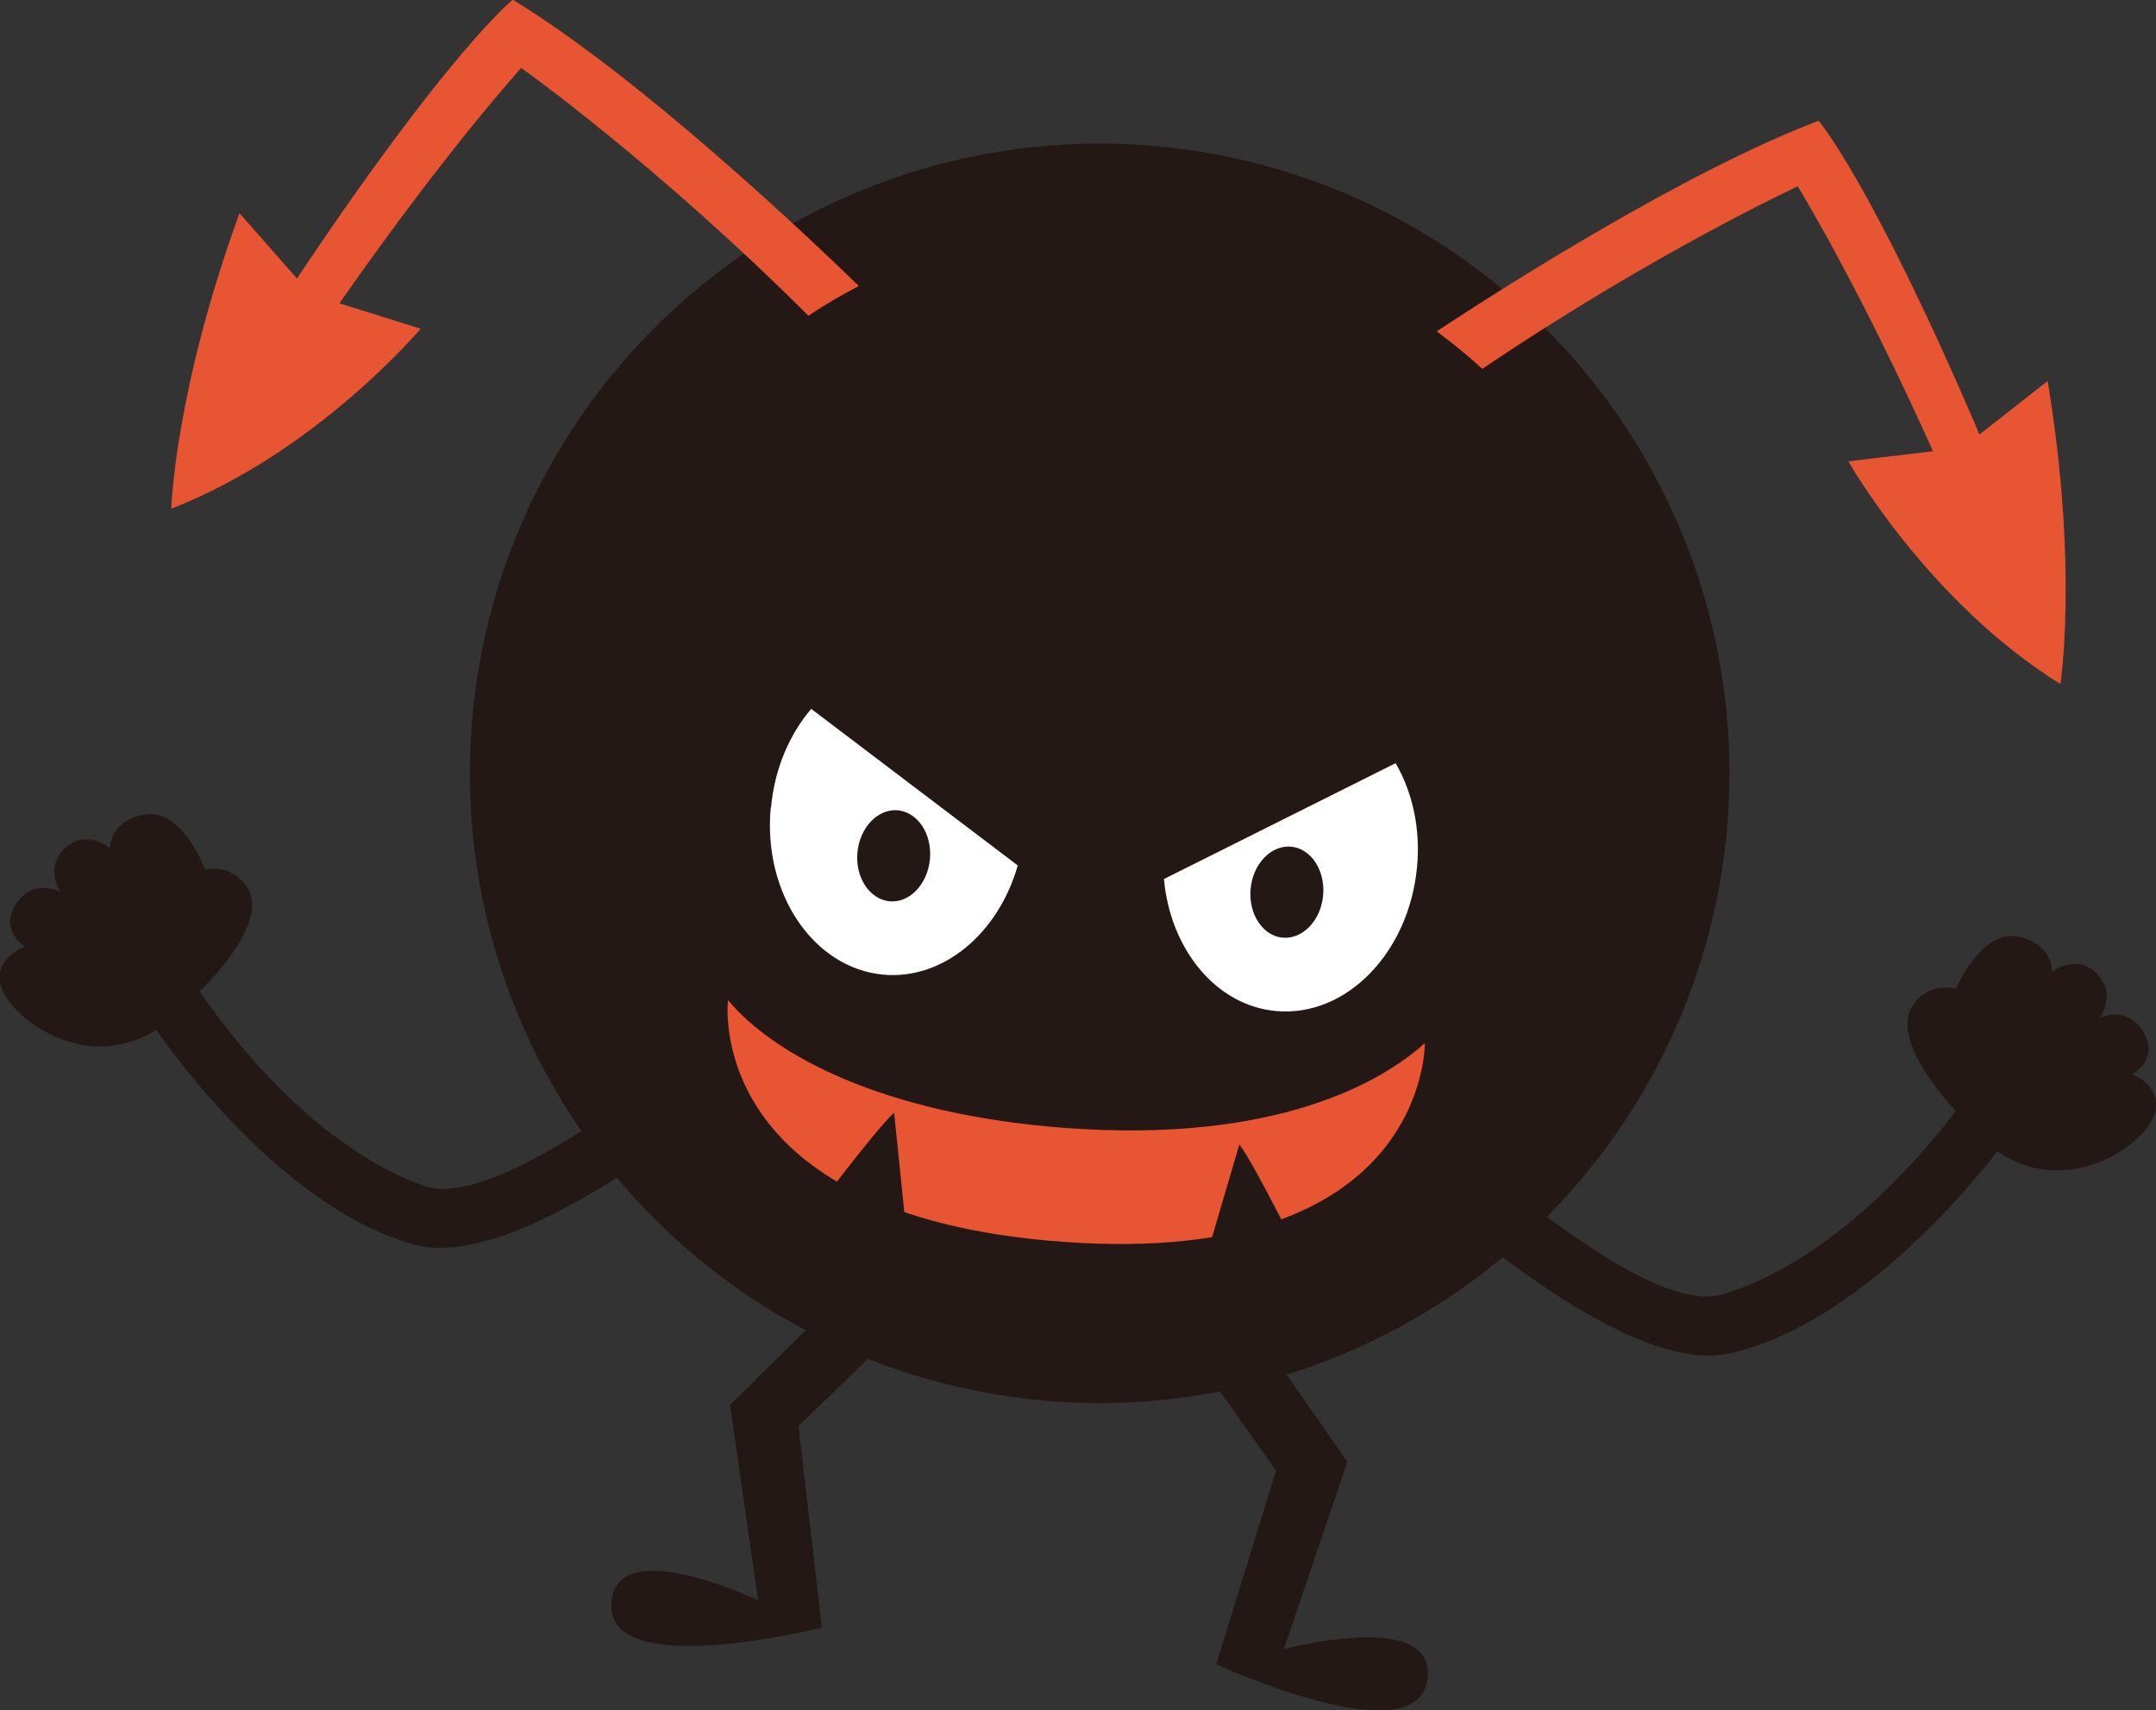 <?xml version="1.0" encoding="UTF-8"?><svg id="_イヤー_2" xmlns="http://www.w3.org/2000/svg" width="74.63" height="59.2" viewBox="0 0 74.63 59.2"><rect x="0" y="0" width="74.63" height="59.2" fill="#333333" stroke="none"/><defs><style>.cls-1{fill:#fff;}.cls-2{fill:#e85532;}.cls-3{fill:#231815;}</style></defs><g id="L"><g><path class="cls-3" d="M48.45,37.96c.82,.5,8.26,7.74,11.18,6.85,2.58-.78,5.46-2.95,8.07-6.35,0,0-2.34-2.42-1.49-3.66,.59-.86,1.49-.57,1.49-.57,0,0,.9-2.11,2.2-1.8,1.2,.29,1.13,1.21,1.13,1.21,0,0,.8-.61,1.48,0,.83,.75,.16,1.6,.16,1.6,0,0,.97-.47,1.53,.49,.41,.71,.03,1.18-.39,1.46,0,0,.63,.22,.8,.82,.22,.78-.73,1.59-1.42,1.97-2.32,1.28-4.05-.13-4.05-.13,0,0-4.38,5.91-9.26,7-3.97,.89-11.11-6.14-12.53-7.11l1.11-1.77Zm-22.28-3.22c-.84,.46-8.62,7.34-11.5,6.31-2.54-.91-5.32-3.2-7.76-6.73,0,0,2.45-2.31,1.66-3.58-.55-.88-1.47-.64-1.47-.64,0,0-.8-2.15-2.11-1.9-1.21,.23-1.19,1.16-1.19,1.16,0,0-.77-.64-1.47-.07-.86,.71-.23,1.59-.23,1.59,0,0-.95-.51-1.55,.42-.44,.69-.08,1.18,.32,1.48,0,0-.64,.19-.84,.78-.26,.77,.66,1.62,1.32,2.03,2.26,1.39,4.06,.06,4.06,.06,0,0,4.1,6.11,8.91,7.43,3.92,1.07,11.39-5.6,12.86-6.51l-1.03-1.82Z"/><path class="cls-3" d="M43.44,46.01l3.2,4.6-2.2,6.48s5.35-1.43,4.97,1.07c-.4,2.65-7.31-.55-7.31-.55l2.07-6.7-3.09-4.37,2.35-.52Zm-14.18-1.31l-3.99,3.93,.97,6.77s-4.99-2.39-5.08,.14c-.1,2.68,7.29,.8,7.29,.8l-.81-6.97,3.84-3.73-2.22-.94Z"/><circle class="cls-3" cx="38.07" cy="26.77" r="21.8" transform="translate(7.9 62.21) rotate(-84.71)"/><path class="cls-1" d="M49.05,30.02c-.28,2.97-2.46,5.2-4.88,4.98-2.08-.19-3.66-2.14-3.88-4.57l8.02-4.01c.58,1,.87,2.27,.74,3.61Zm-22.37-2.07c-.28,2.97,1.47,5.56,3.89,5.79,2.08,.19,3.99-1.43,4.66-3.78l-7.15-5.42c-.75,.88-1.27,2.07-1.39,3.41Z"/><path class="cls-3" d="M44.69,29.31c.69,.06,1.19,.82,1.11,1.69s-.71,1.52-1.4,1.46-1.19-.82-1.11-1.69,.71-1.52,1.4-1.46Zm-13.61-1.26c-.69-.06-1.32,.59-1.4,1.46s.42,1.62,1.11,1.69,1.32-.59,1.4-1.46-.42-1.62-1.11-1.69Z"/><path class="cls-2" d="M49.32,36.11c-1.49,1.35-5.15,3.47-12.4,2.94-6.39-.47-10.16-2.55-11.72-4.43,0,0-.94,7.46,11.6,8.37,12.66,.92,12.52-6.89,12.52-6.89Z"/><g><path class="cls-2" d="M27.98,10.93c.56-.37,1.15-.72,1.75-1.03-1.61-1.56-7.49-7.17-11.98-9.91,0,0-2.19,1.74-7.47,9.65l-1.99-2.26c-2.25,6.18-2.36,10.23-2.36,10.23,5.05-1.97,8.63-6.23,8.63-6.23l-2.81-.88c1.43-2.05,3.85-5.38,6.29-8.15,0,0,4.7,3.34,9.94,8.58Z"/><path class="cls-2" d="M70.89,13.18l-2.37,1.86c-3.74-8.75-5.57-10.86-5.57-10.86-4.63,1.76-10.93,5.78-13.22,7.29,.55,.41,1.08,.84,1.58,1.3,5.93-4.01,10.92-6.32,10.92-6.32,1.89,3.17,3.66,6.89,4.68,9.17l-2.93,.35s2.74,4.85,7.34,7.71c0,0,.63-4.01-.44-10.49Z"/></g><g><path class="cls-3" d="M45.25,44s-1.8-3.67-2.35-4.38l-1.55,5.27,3.9-.89Z"/><path class="cls-3" d="M27.84,42.39s2.45-3.28,3.11-3.87l.56,5.47-3.67-1.59Z"/></g></g></g></svg>